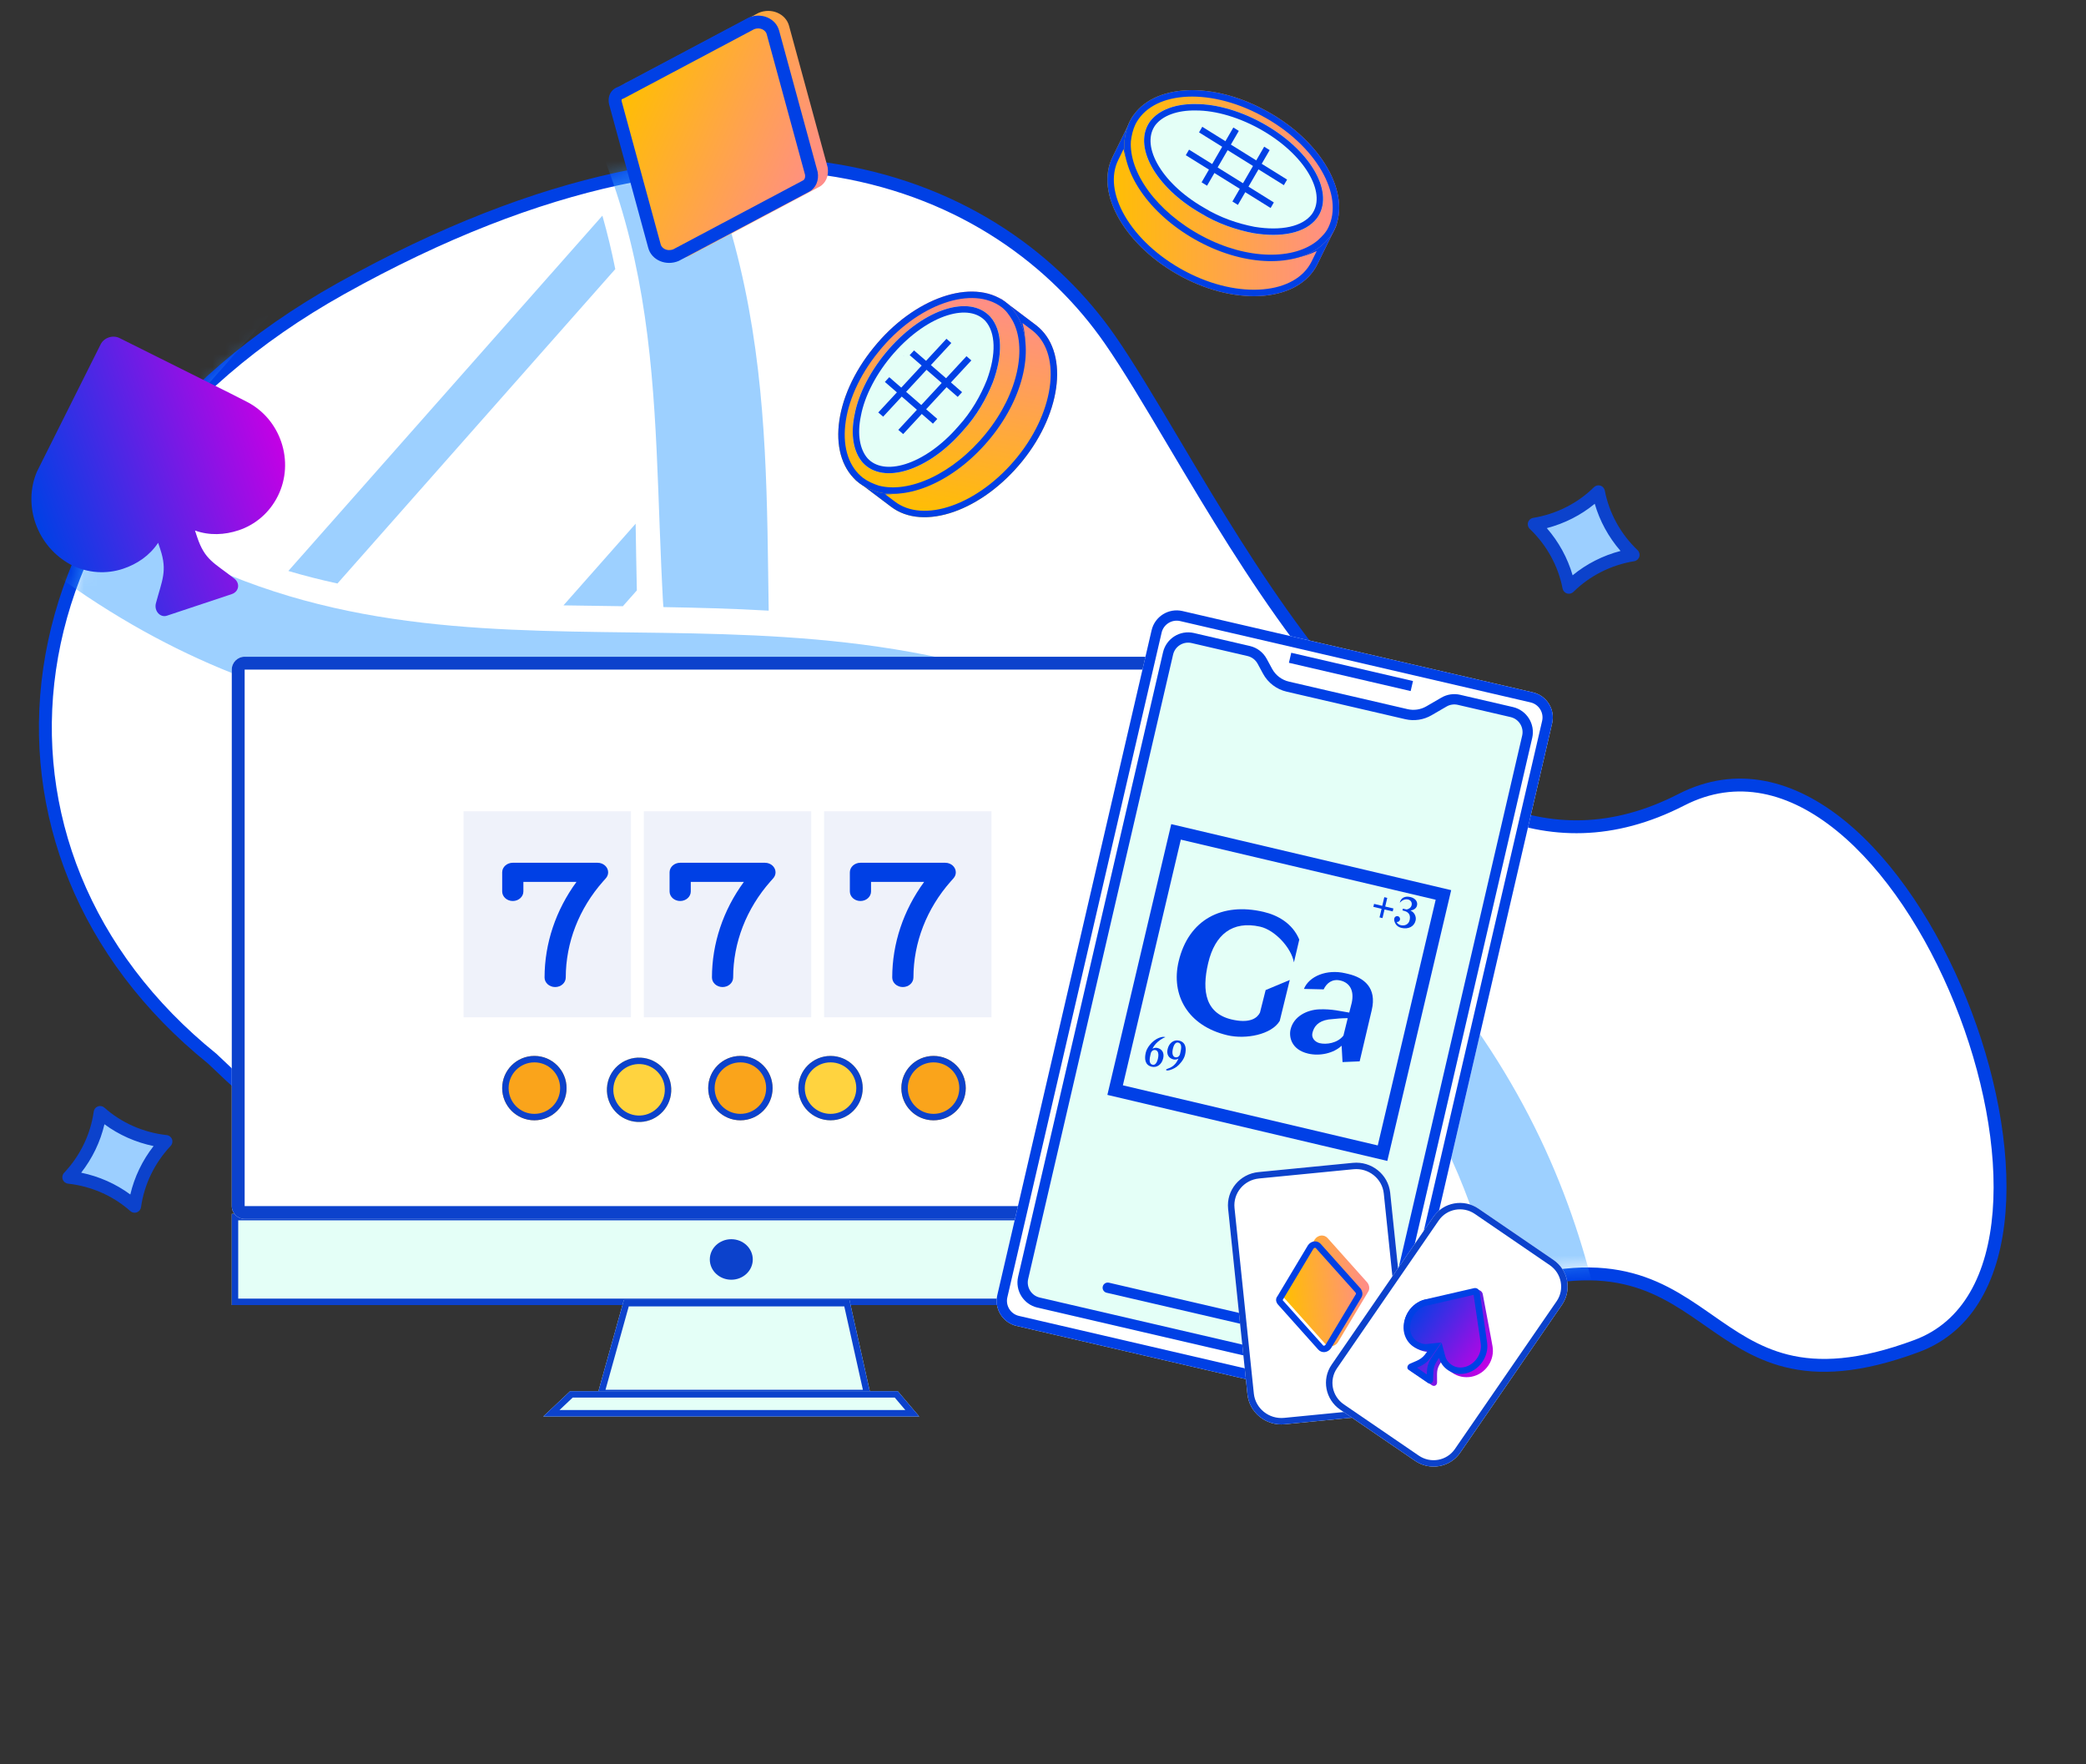 <svg width="162" height="137" viewBox="0 0 162 137" fill="none" xmlns="http://www.w3.org/2000/svg">
<rect x="0" y="0" width="162" height="137" fill="#333333" stroke="none"/>
<g clip-path="url(#clip0_2242_8457)">
<path d="M26.487 22.407C-0.611 37.541 -3.439 66.15 16.482 82.213C46.899 111.445 58.582 93.788 78.742 97.149C98.902 100.509 97.908 107.407 114.462 100.906C134.234 93.142 130.975 111.186 148.86 104.525C165.026 98.504 147.838 53.253 130.573 62.107C109.292 73.02 94.551 38.395 86.189 26.359C77.826 14.323 58.056 4.776 26.487 22.407Z" fill="white"/>
<path fill-rule="evenodd" clip-rule="evenodd" d="M64.956 13.75C55.163 12.087 42.444 14.067 26.731 22.843C13.293 30.348 5.925 41.161 4.347 52.033C2.77 62.9 6.964 73.897 16.795 81.824L16.812 81.838L16.828 81.853C31.967 96.401 42.366 99.217 51.439 98.883C54.92 98.755 58.205 98.165 61.533 97.568C62.583 97.38 63.638 97.19 64.704 97.015C69.129 96.285 73.703 95.802 78.824 96.655C86.222 97.888 90.83 99.609 94.437 100.956C95.764 101.451 96.956 101.896 98.101 102.247C100.227 102.9 102.219 103.244 104.69 103.036C107.172 102.827 110.163 102.057 114.279 100.441C119.278 98.478 122.878 98.123 125.751 98.641C128.621 99.157 130.704 100.535 132.654 101.891C132.765 101.968 132.875 102.046 132.986 102.122C134.825 103.406 136.565 104.62 138.842 105.193C141.237 105.795 144.281 105.696 148.685 104.056C152.464 102.649 154.367 98.933 154.752 94.072C155.136 89.219 153.986 83.354 151.789 77.925C149.592 72.495 146.371 67.561 142.671 64.54C138.983 61.529 134.884 60.458 130.801 62.552C125.344 65.35 120.278 65.233 115.641 63.278C111.03 61.334 106.87 57.585 103.153 53.16C99.432 48.732 96.125 43.589 93.231 38.816C92.335 37.338 91.48 35.898 90.666 34.526C88.84 31.45 87.215 28.713 85.778 26.644C81.667 20.727 74.747 15.414 64.956 13.75ZM65.123 12.764C75.2 14.476 82.347 19.954 86.599 26.073C88.058 28.173 89.712 30.96 91.549 34.055C92.36 35.42 93.206 36.845 94.086 38.298C96.974 43.061 100.249 48.149 103.919 52.517C107.592 56.89 111.63 60.502 116.03 62.357C120.404 64.201 125.16 64.32 130.344 61.662C134.893 59.329 139.418 60.594 143.303 63.765C147.176 66.927 150.479 72.022 152.716 77.55C154.954 83.08 156.149 89.103 155.749 94.151C155.349 99.192 153.338 103.39 149.034 104.993C144.496 106.683 141.24 106.827 138.598 106.162C136.137 105.543 134.257 104.23 132.443 102.963C132.322 102.879 132.202 102.795 132.083 102.712C130.14 101.361 128.212 100.099 125.574 99.625C122.938 99.15 119.532 99.452 114.644 101.372C110.483 103.006 107.391 103.812 104.774 104.032C102.145 104.254 100.022 103.883 97.807 103.203C96.597 102.832 95.367 102.373 94.013 101.867C90.419 100.525 85.953 98.858 78.659 97.642C73.7 96.815 69.253 97.278 64.867 98.001C63.831 98.172 62.796 98.358 61.757 98.544C58.414 99.144 55.034 99.751 51.476 99.882C42.066 100.228 31.42 97.258 16.151 82.589C6.073 74.454 1.727 63.12 3.357 51.889C4.988 40.657 12.583 29.599 26.243 21.97C42.098 13.115 55.049 11.053 65.123 12.764Z" fill="#0040E5"/>
<mask id="mask0_2242_8457" style="mask-type:alpha" maskUnits="userSpaceOnUse" x="3" y="12" width="153" height="94">
<path d="M26.813 21.939C-0.284 37.064 -3.11 65.658 16.811 81.714C47.229 110.933 58.911 93.286 79.072 96.645C99.232 100.005 98.238 106.899 114.792 100.403C134.563 92.644 131.305 110.678 149.19 104.021C165.355 98.005 148.165 52.776 130.9 61.624C109.62 72.531 94.878 37.923 86.514 25.892C78.151 13.862 58.38 4.319 26.813 21.939Z" fill="#98FFF3"/>
</mask>
<g mask="url(#mask0_2242_8457)">
<g opacity="0.5">
<path d="M104.958 68.649C124.127 87.087 125.662 104.84 126.645 123.86C127.497 140.402 128.301 156.026 144.452 171.558C146.391 173.422 146.981 175.96 145.765 177.223C144.552 178.484 141.995 177.995 140.054 176.128C131.106 167.523 125.201 158.174 122.005 147.552C114.081 121.224 125.285 96.997 100.561 73.217C67.136 41.078 34.396 74.501 -3.84 37.734C-5.781 35.867 -6.368 33.333 -5.153 32.07C-3.939 30.808 -1.384 31.293 0.56 33.163C25.296 56.943 49.055 44.815 75.697 51.719C86.428 54.504 96.001 60.036 104.958 68.649Z" fill="#3CA1FF"/>
<path d="M128.333 118.789C144.633 119.637 160.418 120.831 175.781 136.322C176.505 137.051 177.208 137.791 177.875 138.528C179.679 140.514 182.282 141.264 183.692 140.202C185.102 139.141 184.783 136.67 182.98 134.684C163.991 113.763 145.526 111.792 127.625 110.81C127.944 113.491 128.159 116.15 128.333 118.789Z" fill="#3CA1FF"/>
<path d="M115.645 110.095C102.029 108.981 88.759 106.049 75.855 93.04C64.722 81.818 61.348 70.705 60.248 59.428C57.617 59.33 54.962 59.293 52.287 59.254C53.773 71.486 58.07 84.118 71.203 97.36C86.658 112.943 101.63 116.673 116.185 118.014C116.045 115.351 115.888 112.71 115.645 110.095Z" fill="#3CA1FF"/>
<path d="M39.314 -0.882C52.266 14.859 51.136 30.689 51.519 47.145C54.223 47.192 56.948 47.262 59.697 47.422C59.448 31.018 59.915 14.085 44.886 -4.186C43.192 -6.247 40.569 -7.173 39.035 -6.262C37.496 -5.348 37.621 -2.94 39.314 -0.882Z" fill="#3CA1FF"/>
<path d="M128.327 118.788C146.218 119.112 162.851 121.322 177.87 138.526C161.396 121.125 145.647 120.273 128.327 118.788Z" fill="#3CA1FF"/>
<path d="M52.285 59.254C52.5 60.659 52.794 62.615 53.187 64.451C55.92 77.597 62.318 88.895 74.225 99.904C84.255 109.112 94.351 113.918 105.657 116.351C109.634 117.218 112.551 117.572 116.182 118.015C109.271 117.436 102.488 116.526 94.885 113.607C83.304 109.199 72.906 100.769 65.109 90.893C57.075 80.708 53.794 71.098 52.43 60.534L52.285 59.254Z" fill="#3CA1FF"/>
<path d="M39.311 -0.882C52.473 14.383 51.743 31.101 51.516 47.145C50.536 30.68 52.106 15.462 39.311 -0.882Z" fill="#3CA1FF"/>
<path d="M113.649 98.077L105.833 106.923C107.201 107.168 108.573 107.372 109.953 107.546L114.589 102.3C114.328 100.887 114.018 99.48 113.649 98.077Z" fill="#3CA1FF"/>
<path d="M106.839 82.993L90.216 101.801C91.313 102.368 92.413 102.883 93.516 103.351L108.78 86.078C108.185 85.048 107.541 84.019 106.839 82.993Z" fill="#3CA1FF"/>
<path d="M94.508 70.097L76.054 90.981C76.84 91.806 77.67 92.629 78.546 93.452L97.224 72.315C96.319 71.527 95.417 70.79 94.508 70.097Z" fill="#3CA1FF"/>
<path d="M78.078 61.849L65.927 75.6C66.4 76.765 66.926 77.927 67.517 79.089L81.715 63.023C80.503 62.58 79.292 62.191 78.078 61.849Z" fill="#3CA1FF"/>
<path d="M48.096 47.074C48.188 47.075 48.278 47.077 48.371 47.078L49.458 45.849C49.418 44.111 49.393 42.385 49.364 40.669L43.759 47.011C45.196 47.037 46.642 47.054 48.096 47.074Z" fill="#3CA1FF"/>
<path d="M26.207 45.313L47.783 20.898C47.505 19.508 47.173 18.123 46.782 16.748L22.393 44.34C23.662 44.716 24.932 45.036 26.207 45.313Z" fill="#3CA1FF"/>
<path d="M8.963 37.985L40.082 2.773C39.413 1.828 38.692 0.885 37.919 -0.055C37.916 -0.057 37.916 -0.057 37.913 -0.06L6.125 35.909C7.07 36.652 8.016 37.341 8.963 37.985Z" fill="#3CA1FF"/>
</g>
</g>
<path d="M18 94.267H96V101.347H18V94.267Z" fill="#E4FFF7"/>
<path fill-rule="evenodd" clip-rule="evenodd" d="M95.5 94.767H18.5V100.847H95.5V94.767ZM18 94.267V101.347H96V94.267H18Z" fill="#0C42CC"/>
<path d="M18 52C18 51.448 18.448 51 19 51H95C95.552 51 96 51.448 96 52V93.66C96 94.212 95.552 94.66 95 94.66H19C18.448 94.66 18 94.212 18 93.66V52Z" fill="white"/>
<path fill-rule="evenodd" clip-rule="evenodd" d="M95 52L19 52L19 93.66L95 93.66V52ZM19 51C18.448 51 18 51.448 18 52V93.66C18 94.212 18.448 94.66 19 94.66H95C95.552 94.66 96 94.212 96 93.66V52C96 51.448 95.552 51 95 51H19Z" fill="#0C42CC"/>
<path d="M48.45 100.953H65.969L67.637 108.426H46.364L48.45 100.953Z" fill="#E4FFF7"/>
<path fill-rule="evenodd" clip-rule="evenodd" d="M48.829 101.453L47.023 107.926H67.013L65.568 101.453H48.829ZM65.969 100.953H48.45L46.364 108.426H67.637L65.969 100.953Z" fill="#0C42CC"/>
<path d="M44.276 108.033H69.72L71.388 110H42.19L44.276 108.033Z" fill="#E4FFF7"/>
<path fill-rule="evenodd" clip-rule="evenodd" d="M44.475 108.533L43.45 109.5H70.308L69.488 108.533H44.475ZM69.72 108.033H44.276L42.19 110H71.388L69.72 108.033Z" fill="#0C42CC"/>
<path d="M58.461 97.807C58.461 98.676 57.714 99.38 56.792 99.38C55.871 99.38 55.124 98.676 55.124 97.807C55.124 96.938 55.871 96.233 56.792 96.233C57.714 96.233 58.461 96.938 58.461 97.807Z" fill="#0C42CC"/>
<path d="M5.501 43.853C6.821 44.524 8.271 44.597 9.554 44.17C10.639 43.809 11.625 43.147 12.28 42.151L12.447 42.652C13.013 44.352 12.587 45.049 12.1 46.878C11.97 47.477 12.466 47.979 12.96 47.814L17.993 46.139C18.585 45.942 18.681 45.243 18.12 44.874C16.634 43.702 15.908 43.499 15.309 41.699L15.143 41.199C16.264 41.603 17.45 41.542 18.535 41.18C19.818 40.753 20.935 39.826 21.589 38.497C22.897 35.84 21.798 32.539 19.158 31.195L17.838 30.523L9.291 26.257C8.764 25.988 8.073 26.218 7.811 26.75L2.873 36.616C1.762 39.208 2.828 42.409 5.501 43.853Z" fill="url(#paint0_linear_2242_8457)"/>
<path d="M48.121 7.906L51.114 18.879C51.368 19.836 52.498 20.319 53.488 19.893L63.606 14.521C64.124 14.258 64.391 13.645 64.275 12.989L61.281 2.015C61.028 1.059 59.898 0.576 58.908 1.001L48.789 6.373C48.159 6.589 47.892 7.202 48.121 7.906Z" fill="url(#paint1_linear_2242_8457)"/>
<path fill-rule="evenodd" clip-rule="evenodd" d="M48.317 8.008C48.312 7.992 48.308 7.977 48.303 7.961C48.249 7.795 48.278 7.722 48.28 7.717C48.282 7.713 48.282 7.713 48.284 7.711C48.286 7.709 48.3 7.697 48.339 7.684C48.389 7.667 48.438 7.645 48.486 7.62L58.561 2.271C59.06 2.076 59.466 2.365 59.539 2.641L59.541 2.648L59.541 2.648L62.52 13.571C62.559 13.858 62.426 13.979 62.38 14.002L62.365 14.01L52.29 19.359C51.791 19.554 51.385 19.265 51.312 18.988L51.31 18.981L51.31 18.981L48.317 8.008ZM52.716 20.261L62.834 14.889C63.351 14.625 63.618 14.012 63.502 13.357L60.509 2.383C60.255 1.426 59.125 0.943 58.135 1.369L48.017 6.741C47.387 6.956 47.12 7.569 47.349 8.273L50.342 19.247C50.596 20.204 51.726 20.686 52.716 20.261Z" fill="#0040E5"/>
<path d="M36 63H49V79H36V63Z" fill="#EFF2FA"/>
<path d="M50 63H63V79H50V63Z" fill="#EFF2FA"/>
<path d="M64 63H77V79H64V63Z" fill="#EFF2FA"/>
<path d="M43.114 76.651C42.66 76.651 42.291 76.319 42.291 75.909C42.295 73.269 43.157 70.687 44.77 68.485H40.646V69.227C40.646 69.637 40.277 69.969 39.823 69.969C39.368 69.969 39 69.637 39 69.227V67.742C39 67.332 39.368 67 39.823 67H46.405C46.86 67 47.228 67.332 47.229 67.742C47.229 67.911 47.165 68.075 47.048 68.206L46.841 68.439C44.964 70.561 43.941 73.194 43.937 75.909C43.937 76.319 43.569 76.651 43.114 76.651Z" fill="#0040E5"/>
<path d="M56.114 76.651C55.66 76.651 55.291 76.319 55.291 75.909C55.295 73.269 56.157 70.687 57.77 68.485H53.646V69.227C53.646 69.637 53.277 69.969 52.823 69.969C52.368 69.969 52 69.637 52 69.227V67.742C52 67.332 52.368 67 52.823 67H59.405C59.86 67 60.228 67.332 60.229 67.742C60.229 67.911 60.165 68.075 60.048 68.206L59.841 68.439C57.964 70.561 56.941 73.194 56.937 75.909C56.937 76.319 56.569 76.651 56.114 76.651Z" fill="#0040E5"/>
<path d="M70.114 76.651C69.66 76.651 69.291 76.319 69.291 75.909C69.295 73.269 70.157 70.687 71.77 68.485H67.646V69.227C67.646 69.637 67.277 69.969 66.823 69.969C66.368 69.969 66 69.637 66 69.227V67.742C66 67.332 66.368 67 66.823 67H73.405C73.86 67 74.228 67.332 74.229 67.742C74.229 67.911 74.165 68.075 74.048 68.206L73.841 68.439C71.964 70.561 70.941 73.194 70.937 75.909C70.937 76.319 70.569 76.651 70.114 76.651Z" fill="#0040E5"/>
<path d="M57.5 87C58.881 87 60 85.881 60 84.5C60 83.119 58.881 82 57.5 82C56.119 82 55 83.119 55 84.5C55 85.881 56.119 87 57.5 87Z" fill="#FAA41B"/>
<path fill-rule="evenodd" clip-rule="evenodd" d="M57.5 86.5C58.605 86.5 59.5 85.605 59.5 84.5C59.5 83.395 58.605 82.5 57.5 82.5C56.395 82.5 55.5 83.395 55.5 84.5C55.5 85.605 56.395 86.5 57.5 86.5ZM60 84.5C60 85.881 58.881 87 57.5 87C56.119 87 55 85.881 55 84.5C55 83.119 56.119 82 57.5 82C58.881 82 60 83.119 60 84.5Z" fill="#0C42CC"/>
<path d="M89.433 48.948C89.682 47.872 90.757 47.202 91.833 47.452L119.045 53.768C120.121 54.018 120.791 55.092 120.541 56.168L108.561 107.788C108.311 108.864 107.237 109.534 106.161 109.284L78.948 102.968C77.872 102.719 77.202 101.644 77.452 100.568L89.433 48.948Z" fill="white"/>
<path fill-rule="evenodd" clip-rule="evenodd" d="M118.864 54.547L91.652 48.231C91.007 48.082 90.362 48.483 90.212 49.129L78.231 100.749C78.082 101.394 78.484 102.039 79.129 102.189L106.341 108.505C106.987 108.655 107.632 108.253 107.782 107.607L119.762 55.987C119.912 55.342 119.51 54.697 118.864 54.547ZM91.833 47.452C90.757 47.202 89.682 47.872 89.433 48.948L77.452 100.568C77.202 101.644 77.872 102.719 78.948 102.968L106.161 109.284C107.237 109.534 108.311 108.864 108.561 107.788L120.541 56.168C120.791 55.092 120.121 54.018 119.045 53.768L91.833 47.452Z" fill="#0040E5"/>
<path d="M90.322 50.655C90.572 49.579 91.647 48.909 92.723 49.159L97.065 50.167C97.623 50.296 98.098 50.658 98.371 51.161L98.792 51.938C99.065 52.441 99.541 52.803 100.098 52.932L109.316 55.072C109.812 55.187 110.333 55.108 110.773 54.852L111.938 54.176C112.378 53.92 112.899 53.841 113.395 53.956L117.495 54.908C118.571 55.158 119.241 56.233 118.991 57.309L107.738 105.797C107.488 106.873 106.413 107.542 105.337 107.293L80.565 101.543C79.489 101.293 78.819 100.219 79.069 99.143L90.322 50.655Z" fill="#E4FFF7"/>
<path fill-rule="evenodd" clip-rule="evenodd" d="M106.958 105.616L118.212 57.128C118.362 56.482 117.96 55.837 117.314 55.687L113.214 54.736C112.916 54.667 112.604 54.714 112.34 54.867L111.175 55.544C110.559 55.902 109.829 56.012 109.135 55.851L99.917 53.711C99.137 53.53 98.471 53.023 98.089 52.319L97.668 51.542C97.504 51.241 97.219 51.023 96.884 50.946L92.542 49.938C91.896 49.788 91.251 50.19 91.102 50.836L79.848 99.324C79.698 99.969 80.1 100.614 80.746 100.764L105.518 106.513C106.164 106.663 106.808 106.261 106.958 105.616ZM92.723 49.159C91.647 48.909 90.572 49.579 90.322 50.655L79.069 99.143C78.819 100.219 79.489 101.293 80.565 101.543L105.337 107.293C106.413 107.542 107.488 106.873 107.738 105.797L118.991 57.309C119.241 56.233 118.571 55.158 117.495 54.908L113.395 53.956C112.899 53.841 112.378 53.92 111.938 54.176L110.773 54.852C110.333 55.108 109.812 55.187 109.316 55.072L100.098 52.932C99.541 52.803 99.065 52.441 98.792 51.938L98.371 51.161C98.098 50.658 97.623 50.296 97.065 50.167L92.723 49.159Z" fill="#0040E5"/>
<path fill-rule="evenodd" clip-rule="evenodd" d="M85.64 99.91C85.69 99.695 85.905 99.561 86.12 99.611L100.895 103.04C101.11 103.09 101.244 103.305 101.194 103.52C101.144 103.735 100.93 103.869 100.714 103.819L85.939 100.39C85.724 100.34 85.59 100.125 85.64 99.91Z" fill="#0040E5"/>
<path fill-rule="evenodd" clip-rule="evenodd" d="M109.553 53.666L100.098 51.471L100.279 50.692L109.734 52.886L109.553 53.666Z" fill="#0040E5"/>
<path d="M49.496 87.127C50.875 87.202 52.053 86.145 52.127 84.766C52.202 83.387 51.145 82.209 49.766 82.135C48.387 82.06 47.209 83.118 47.135 84.496C47.06 85.875 48.118 87.053 49.496 87.127Z" fill="#FFD33F"/>
<path fill-rule="evenodd" clip-rule="evenodd" d="M49.523 86.628C50.626 86.688 51.569 85.842 51.628 84.739C51.688 83.636 50.842 82.694 49.739 82.634C48.636 82.575 47.694 83.42 47.634 84.523C47.575 85.626 48.42 86.569 49.523 86.628ZM52.127 84.766C52.053 86.145 50.875 87.202 49.496 87.127C48.118 87.053 47.06 85.875 47.135 84.496C47.209 83.118 48.387 82.06 49.766 82.135C51.145 82.209 52.202 83.387 52.127 84.766Z" fill="#0C42CC"/>
<path d="M41.5 87C42.881 87 44 85.881 44 84.5C44 83.119 42.881 82 41.5 82C40.119 82 39 83.119 39 84.5C39 85.881 40.119 87 41.5 87Z" fill="#FAA41B"/>
<path fill-rule="evenodd" clip-rule="evenodd" d="M41.5 86.5C42.605 86.5 43.5 85.605 43.5 84.5C43.5 83.395 42.605 82.5 41.5 82.5C40.395 82.5 39.5 83.395 39.5 84.5C39.5 85.605 40.395 86.5 41.5 86.5ZM44 84.5C44 85.881 42.881 87 41.5 87C40.119 87 39 85.881 39 84.5C39 83.119 40.119 82 41.5 82C42.881 82 44 83.119 44 84.5Z" fill="#0C42CC"/>
<path d="M72.5 87C73.881 87 75 85.881 75 84.5C75 83.119 73.881 82 72.5 82C71.119 82 70 83.119 70 84.5C70 85.881 71.119 87 72.5 87Z" fill="#FAA41B"/>
<path fill-rule="evenodd" clip-rule="evenodd" d="M72.5 86.5C73.605 86.5 74.5 85.605 74.5 84.5C74.5 83.395 73.605 82.5 72.5 82.5C71.395 82.5 70.5 83.395 70.5 84.5C70.5 85.605 71.395 86.5 72.5 86.5ZM75 84.5C75 85.881 73.881 87 72.5 87C71.119 87 70 85.881 70 84.5C70 83.119 71.119 82 72.5 82C73.881 82 75 83.119 75 84.5Z" fill="#0C42CC"/>
<path d="M64.5 87C65.881 87 67 85.881 67 84.5C67 83.119 65.881 82 64.5 82C63.119 82 62 83.119 62 84.5C62 85.881 63.119 87 64.5 87Z" fill="#FFD33F"/>
<path fill-rule="evenodd" clip-rule="evenodd" d="M64.5 86.5C65.605 86.5 66.5 85.605 66.5 84.5C66.5 83.395 65.605 82.5 64.5 82.5C63.395 82.5 62.5 83.395 62.5 84.5C62.5 85.605 63.395 86.5 64.5 86.5ZM67 84.5C67 85.881 65.881 87 64.5 87C63.119 87 62 85.881 62 84.5C62 83.119 63.119 82 64.5 82C65.881 82 67 83.119 67 84.5Z" fill="#0C42CC"/>
<path d="M90.959 64L112.699 69.127L107.74 90.154L86 85.026L90.959 64Z" fill="#E4FFF7"/>
<path fill-rule="evenodd" clip-rule="evenodd" d="M111.496 69.871L91.703 65.203L87.203 84.283L106.997 88.951L111.496 69.871ZM90.959 64L86 85.026L107.74 90.154L112.699 69.127L90.959 64Z" fill="#0040E6"/>
<path d="M99.384 79.283L100.164 76.102L98.291 76.886L97.85 78.635C97.651 79.037 97.123 79.458 95.849 79.212C93.623 78.796 93.305 77.004 93.829 74.785C94.352 72.565 95.717 71.484 97.855 71.961C99.007 72.219 100.281 73.596 100.487 74.734L100.903 72.966C100.374 71.697 99.219 71.07 98.139 70.816C94.9 70.052 92.3 71.414 91.533 74.666C90.918 77.273 92.247 79.67 95.318 80.394C96.748 80.732 98.749 80.345 99.384 79.283Z" fill="#0040E6"/>
<path d="M104.262 82.477L105.592 82.422L106.532 78.435C106.94 76.706 105.926 75.921 104.706 75.634L104.482 75.581C103.038 75.24 101.659 75.814 101.264 76.797L102.796 76.832C103.032 76.329 103.48 75.999 104.097 76.144C104.826 76.316 105.184 76.932 104.976 77.877L104.783 78.635C104.098 78.528 103.431 78.344 102.444 78.383C101.517 78.424 100.469 78.912 100.226 79.945C100.089 80.525 100.286 81.512 101.59 81.819C102.515 82.037 103.581 81.785 104.191 81.207L104.262 82.477ZM102.491 81.01C102.126 80.924 101.831 80.609 101.922 80.222C102.038 79.731 102.346 79.3 103.177 79.169C103.859 79.099 104.268 79.059 104.665 79.071L104.332 80.422C103.865 81.021 102.996 81.129 102.491 81.01Z" fill="#0040E6"/>
<path d="M107.577 70.398L108.213 70.548L108.159 70.778L107.523 70.628L107.365 71.297L107.135 71.242L107.293 70.574L106.656 70.424L106.711 70.194L107.347 70.344L107.505 69.672L107.735 69.727L107.577 70.398Z" fill="#0040E6"/>
<path d="M108.282 71.318C108.278 71.337 108.274 71.353 108.276 71.374C108.264 71.454 108.287 71.541 108.323 71.632C108.395 71.813 108.552 71.991 108.846 72.06C109.361 72.182 109.825 71.959 109.936 71.489C110.005 71.197 109.86 70.851 109.539 70.71C109.756 70.679 109.989 70.563 110.046 70.32C110.122 69.999 109.885 69.744 109.527 69.66C109.102 69.559 108.773 69.739 108.709 70.11C108.877 69.914 109.104 69.793 109.354 69.852C109.536 69.895 109.683 70.059 109.626 70.299C109.581 70.491 109.404 70.596 109.241 70.63L109.12 70.601L108.95 70.561L108.916 70.704L109.016 70.727C109.505 70.843 109.541 71.162 109.469 71.467C109.39 71.802 109.073 71.915 108.792 71.849C108.622 71.809 108.507 71.71 108.469 71.598C108.584 71.615 108.696 71.538 108.724 71.422C108.753 71.299 108.674 71.174 108.556 71.146C108.437 71.118 108.311 71.195 108.282 71.318Z" fill="#0040E6"/>
<path d="M89.878 81.379C89.764 81.352 89.621 81.373 89.502 81.441C89.583 81.272 89.673 81.153 89.756 81.059C89.929 80.864 90.277 80.61 90.509 80.545C90.264 80.449 89.85 80.639 89.615 80.824C89.427 80.971 89.078 81.334 88.982 81.74C88.869 82.217 88.905 82.712 89.448 82.84C89.824 82.929 90.215 82.689 90.334 82.186C90.431 81.773 90.262 81.47 89.878 81.379ZM89.351 81.882C89.362 81.833 89.374 81.784 89.387 81.74C89.48 81.559 89.614 81.516 89.739 81.545C89.953 81.596 90.006 81.868 89.925 82.213C89.843 82.56 89.698 82.728 89.514 82.684C89.194 82.609 89.274 82.206 89.351 81.882Z" fill="#0040E6"/>
<path d="M91.135 82.272C91.252 82.299 91.4 82.28 91.521 82.205C91.285 82.756 90.932 82.909 90.651 83.004C90.507 83.052 90.546 83.137 90.665 83.131C90.894 83.12 91.217 82.97 91.398 82.827C91.585 82.68 91.935 82.317 92.031 81.911C92.143 81.434 92.107 80.939 91.565 80.811C91.189 80.722 90.797 80.962 90.679 81.465C90.582 81.877 90.751 82.181 91.135 82.272ZM91.662 81.769C91.65 81.818 91.637 81.862 91.626 81.908C91.533 82.091 91.399 82.135 91.274 82.106C91.06 82.055 91.006 81.782 91.088 81.438C91.169 81.091 91.315 80.923 91.499 80.966C91.819 81.042 91.738 81.444 91.662 81.769Z" fill="#0040E6"/>
<path d="M105.129 109.671L104.798 107.22L107.287 106.901L107.618 109.352L105.129 109.671Z" fill="#6DC0CF"/>
<path d="M109.465 107.042C109.614 108.471 108.558 109.745 107.106 109.887L99.774 110.605C98.322 110.747 97.025 109.704 96.876 108.275L95.375 93.865C95.227 92.436 96.283 91.162 97.734 91.02L105.066 90.302C106.518 90.161 107.815 91.204 107.964 92.632L109.465 107.042Z" fill="white"/>
<path fill-rule="evenodd" clip-rule="evenodd" d="M97.734 91.02C96.283 91.162 95.227 92.436 95.375 93.865L96.876 108.275C97.025 109.704 98.322 110.747 99.774 110.605L107.106 109.887C108.558 109.745 109.614 108.471 109.465 107.042L107.964 92.632C107.815 91.204 106.518 90.161 105.066 90.302L97.734 91.02ZM105.112 90.799L97.78 91.517L97.78 91.517C96.602 91.632 95.754 92.662 95.874 93.811C95.874 93.811 95.874 93.811 95.874 93.811L97.374 108.22C97.495 109.373 98.545 110.224 99.728 110.108C99.728 110.108 99.728 110.108 99.728 110.108L107.06 109.39L107.06 109.39C108.238 109.275 109.086 108.245 108.967 107.097C108.967 107.097 108.967 107.097 108.967 107.097L107.466 92.686L107.466 92.686C107.346 91.534 106.295 90.683 105.112 90.799C105.112 90.799 105.112 90.799 105.112 90.799Z" fill="#0C42CC"/>
<path d="M99.812 100.887L102.902 104.345C103.169 104.647 103.639 104.605 103.89 104.255L106.26 100.3C106.383 100.102 106.356 99.824 106.193 99.605L103.103 96.147C102.836 95.845 102.365 95.888 102.114 96.237L99.745 100.192C99.574 100.395 99.601 100.673 99.812 100.887Z" fill="url(#paint2_linear_2242_8457)"/>
<path fill-rule="evenodd" clip-rule="evenodd" d="M99.655 101.014C99.65 101.008 99.644 101.002 99.639 100.996C99.622 100.98 99.613 100.966 99.609 100.958C99.622 100.941 99.634 100.924 99.644 100.905L102.001 96.972C102.043 96.92 102.09 96.903 102.12 96.901C102.149 96.898 102.173 96.906 102.195 96.931L102.197 96.934L102.197 96.934L105.269 100.371C105.291 100.405 105.301 100.438 105.304 100.462C105.306 100.482 105.302 100.492 105.301 100.494L105.298 100.5L105.298 100.5L102.941 104.433C102.899 104.485 102.852 104.502 102.822 104.505C102.793 104.507 102.769 104.499 102.747 104.474L102.745 104.471L102.745 104.471L99.655 101.014ZM103.359 104.711L105.729 100.756C105.852 100.558 105.825 100.28 105.661 100.062L102.572 96.604C102.305 96.301 101.834 96.344 101.583 96.694L99.213 100.649C99.043 100.851 99.07 101.129 99.281 101.344L102.371 104.801C102.637 105.104 103.108 105.061 103.359 104.711Z" fill="#0040E5"/>
<path d="M108.584 112.074L109.873 110.074L111.895 111.369L110.607 113.37L108.584 112.074Z" fill="#6DC0CF"/>
<path d="M113.402 112.811C112.618 113.95 111.049 114.235 109.897 113.447L104.079 109.469C102.927 108.681 102.629 107.12 103.412 105.981L111.317 94.497C112.101 93.358 113.67 93.073 114.822 93.861L120.64 97.839C121.791 98.626 122.09 100.188 121.306 101.327L113.402 112.811Z" fill="white"/>
<path fill-rule="evenodd" clip-rule="evenodd" d="M114.822 93.861C113.67 93.073 112.101 93.358 111.317 94.497L103.412 105.981C102.629 107.12 102.927 108.681 104.079 109.469L109.897 113.447C111.049 114.235 112.618 113.95 113.402 112.811L121.306 101.327C122.09 100.188 121.791 98.626 120.64 97.839L114.822 93.861ZM120.355 98.248L114.537 94.27L114.537 94.27C113.613 93.638 112.358 93.868 111.732 94.778M111.732 94.778L103.828 106.262C103.828 106.262 103.828 106.262 103.828 106.262C103.201 107.173 103.438 108.427 104.364 109.06L110.182 113.038L110.182 113.038C111.106 113.67 112.36 113.44 112.986 112.53C112.986 112.53 112.986 112.53 112.986 112.53L120.891 101.046L120.891 101.046C121.518 100.135 121.28 98.882 120.355 98.248C120.355 98.248 120.355 98.248 120.355 98.248" fill="#0C42CC"/>
<path d="M109.062 103.356C109.16 103.898 109.465 104.344 109.881 104.628C110.234 104.868 110.653 105.011 111.097 104.98L110.986 105.142C110.608 105.694 110.304 105.726 109.65 105.994C109.442 106.091 109.405 106.352 109.565 106.461L111.199 107.573C111.391 107.704 111.621 107.575 111.604 107.325C111.617 106.62 111.514 106.359 111.915 105.775L112.026 105.612C112.159 106.036 112.444 106.374 112.797 106.614C113.213 106.897 113.741 107.018 114.284 106.912C115.37 106.699 116.105 105.627 115.909 104.541L115.811 103.998L115.153 100.502C115.114 100.285 114.89 100.132 114.673 100.175L110.623 100.941C109.601 101.198 108.889 102.237 109.062 103.356Z" fill="url(#paint3_linear_2242_8457)"/>
<path fill-rule="evenodd" clip-rule="evenodd" d="M110.316 104.824C110.113 104.771 109.923 104.682 109.751 104.565C109.365 104.302 109.091 103.876 109.017 103.348C108.891 102.259 109.606 101.216 110.588 100.929L114.469 100.036C114.677 99.986 114.885 100.128 114.914 100.339L115.416 103.739L115.49 104.268C115.638 105.324 114.901 106.399 113.86 106.646C113.339 106.769 112.841 106.669 112.455 106.406C112.283 106.289 112.13 106.145 112.007 105.975C111.963 105.913 111.922 105.848 111.885 105.779C111.832 105.678 111.789 105.569 111.757 105.453L111.646 105.616C111.549 105.757 111.481 105.879 111.432 105.992C111.319 106.257 111.314 106.475 111.307 106.785C111.305 106.892 111.302 107.01 111.295 107.145C111.302 107.389 111.079 107.524 110.901 107.402L109.385 106.37C109.237 106.269 109.282 106.013 109.482 105.911C109.592 105.861 109.691 105.819 109.782 105.78C110.084 105.652 110.298 105.56 110.506 105.364C110.597 105.277 110.688 105.17 110.784 105.029L110.896 104.866C110.776 104.879 110.659 104.878 110.544 104.866C110.467 104.857 110.391 104.843 110.316 104.824ZM110.042 106.212C110.198 106.145 110.351 106.076 110.479 106.002C110.751 105.844 110.971 105.641 111.197 105.31L111.923 104.253L110.842 104.37C110.555 104.401 110.278 104.318 110.034 104.152C109.769 103.972 109.57 103.674 109.513 103.284C109.42 102.441 109.979 101.635 110.715 101.412L114.44 100.554L114.921 103.811L114.994 104.337C115.106 105.138 114.534 105.973 113.744 106.16C113.357 106.252 113.005 106.175 112.738 105.994C112.494 105.827 112.316 105.601 112.241 105.322L111.958 104.277L111.232 105.334C110.997 105.677 110.884 105.957 110.838 106.269C110.817 106.413 110.812 106.553 110.809 106.685C110.808 106.701 110.808 106.718 110.807 106.734L110.042 106.212Z" fill="#0040E5"/>
<path d="M10.457 93.678C9.048 92.423 7.255 91.633 5.341 91.422C6.661 90.021 7.514 88.257 7.775 86.389C9.184 87.643 10.977 88.434 12.89 88.644C11.569 90.045 10.717 91.809 10.457 93.678Z" fill="#9CCFFF"/>
<path fill-rule="evenodd" clip-rule="evenodd" d="M7.602 85.92C7.775 85.856 7.97 85.893 8.107 86.016C9.437 87.2 11.132 87.948 12.945 88.148C13.134 88.168 13.294 88.294 13.36 88.472C13.425 88.65 13.384 88.85 13.254 88.988C12.003 90.314 11.198 91.983 10.952 93.747C10.927 93.93 10.803 94.084 10.63 94.147C10.456 94.211 10.262 94.174 10.124 94.052C8.795 92.868 7.099 92.119 5.286 91.919C5.098 91.899 4.937 91.773 4.872 91.595C4.806 91.417 4.847 91.217 4.977 91.079C6.228 89.752 7.034 88.084 7.28 86.32C7.305 86.137 7.429 85.983 7.602 85.92ZM6.304 91.068C7.69 91.353 8.995 91.931 10.12 92.761C10.438 91.4 11.056 90.114 11.928 88.999C10.541 88.714 9.237 88.136 8.112 87.306C7.794 88.667 7.175 89.953 6.304 91.068Z" fill="#0C42CC"/>
<path d="M121.842 45.609C121.484 43.757 120.54 42.04 119.148 40.71C121.048 40.399 122.797 39.516 124.138 38.189C124.496 40.041 125.44 41.758 126.832 43.088C124.932 43.399 123.183 44.282 121.842 45.609Z" fill="#9CCFFF"/>
<path fill-rule="evenodd" clip-rule="evenodd" d="M124.286 37.711C124.462 37.766 124.594 37.913 124.629 38.094C124.966 39.843 125.858 41.467 127.177 42.726C127.315 42.857 127.366 43.055 127.31 43.236C127.254 43.417 127.1 43.551 126.913 43.581C125.113 43.876 123.459 44.712 122.193 45.964C122.062 46.094 121.87 46.141 121.694 46.087C121.518 46.032 121.386 45.885 121.351 45.704C121.013 43.955 120.121 42.331 118.802 41.072C118.665 40.941 118.614 40.743 118.67 40.562C118.726 40.381 118.88 40.247 119.067 40.217C120.866 39.922 122.52 39.086 123.786 37.834C123.917 37.704 124.109 37.657 124.286 37.711ZM120.127 41.013C121.056 42.081 121.741 43.333 122.131 44.676C123.21 43.787 124.483 43.142 125.852 42.785C124.924 41.717 124.238 40.465 123.849 39.122C122.769 40.011 121.497 40.656 120.127 41.013Z" fill="#0C42CC"/>
<path d="M88.015 8.903L86.409 12.171C84.975 15.024 87.442 19.185 91.8 21.503C96.159 23.821 100.862 23.405 102.296 20.552L103.901 17.283C103.672 17.759 103.328 18.175 102.926 18.472C100.919 20.136 97.076 20.136 93.406 18.175C89.735 16.213 87.499 12.944 87.671 10.27C87.728 9.794 87.785 9.378 88.015 8.903Z" fill="url(#paint4_linear_2242_8457)"/>
<path fill-rule="evenodd" clip-rule="evenodd" d="M102.296 20.552C100.862 23.405 96.159 23.821 91.8 21.503C87.442 19.185 84.975 15.024 86.409 12.171L88.015 8.903C87.785 9.378 87.728 9.794 87.671 10.27C87.661 10.427 87.659 10.587 87.665 10.748C87.767 13.325 89.952 16.329 93.406 18.175C96.92 20.053 100.593 20.133 102.661 18.675C102.752 18.61 102.841 18.543 102.926 18.472C103.316 18.183 103.652 17.783 103.881 17.324L103.901 17.283C103.895 17.297 103.888 17.311 103.881 17.324L102.296 20.552ZM102.259 19.493L101.848 20.329C101.234 21.549 99.892 22.307 98.1 22.468C96.312 22.629 94.143 22.182 92.035 21.061C89.926 19.939 88.294 18.381 87.365 16.786C86.432 15.184 86.242 13.617 86.856 12.396L86.858 12.392L87.257 11.579C87.456 12.656 87.957 13.752 88.69 14.78C89.735 16.244 91.272 17.602 93.17 18.616C95.067 19.629 97.022 20.144 98.779 20.183C100.065 20.211 101.267 19.985 102.259 19.493Z" fill="#0040E5"/>
<path d="M87.727 9.438C87.498 9.913 87.383 10.448 87.326 10.924C87.154 13.598 89.448 16.808 93.118 18.769C96.789 20.73 100.631 20.73 102.639 19.066C103.04 18.71 103.384 18.353 103.614 17.878C104.99 15.025 102.581 10.864 98.223 8.546C93.806 6.169 89.161 6.585 87.727 9.438Z" fill="url(#paint5_linear_2242_8457)"/>
<path fill-rule="evenodd" clip-rule="evenodd" d="M97.988 8.988L97.988 8.988C100.096 10.109 101.714 11.667 102.636 13.261C103.562 14.863 103.755 16.435 103.163 17.66C102.979 18.043 102.697 18.345 102.313 18.687C101.429 19.416 100.099 19.813 98.513 19.777C96.929 19.742 95.127 19.276 93.354 18.328C91.578 17.379 90.147 16.134 89.184 14.819C88.222 13.503 87.752 12.151 87.824 10.969C87.878 10.528 87.983 10.06 88.176 9.659C88.791 8.438 90.119 7.682 91.9 7.529C93.679 7.375 95.848 7.835 97.986 8.986L97.988 8.988ZM87.727 9.438C87.498 9.913 87.383 10.448 87.326 10.924C87.154 13.598 89.448 16.808 93.118 18.769C96.789 20.73 100.631 20.73 102.639 19.066C103.04 18.71 103.384 18.353 103.614 17.878C104.99 15.025 102.581 10.864 98.223 8.546C93.806 6.169 89.161 6.585 87.727 9.438Z" fill="#0040E5"/>
<path d="M89.331 9.404C87.94 11.285 89.665 14.501 93.238 16.554C94.572 17.374 96.004 17.849 97.34 18.107C99.496 18.462 101.372 18.119 102.271 16.948C103.663 15.067 101.937 11.851 98.37 9.747C96.53 8.663 94.519 8.07 92.857 8.08C91.317 8.053 90.021 8.514 89.331 9.404Z" fill="#E4FFF7"/>
<path fill-rule="evenodd" clip-rule="evenodd" d="M93.238 16.554C89.665 14.501 87.94 11.285 89.331 9.404C90.021 8.514 91.317 8.053 92.857 8.08C94.519 8.07 96.53 8.663 98.37 9.747C101.937 11.851 103.663 15.067 102.271 16.948C101.372 18.119 99.496 18.462 97.34 18.107C96.004 17.849 94.572 17.374 93.238 16.554ZM97.424 17.614C96.135 17.364 94.766 16.909 93.497 16.128L93.491 16.124L93.484 16.12C91.76 15.129 90.511 13.874 89.861 12.678C89.209 11.478 89.198 10.433 89.73 9.709C90.288 8.993 91.398 8.555 92.852 8.58L92.864 8.581L92.864 8.58C94.417 8.571 96.34 9.13 98.119 10.178M97.424 17.614C99.529 17.959 101.147 17.584 101.872 16.644C102.405 15.92 102.394 14.875 101.741 13.666C101.091 12.463 99.843 11.194 98.119 10.178" fill="#0040E5"/>
<path fill-rule="evenodd" clip-rule="evenodd" d="M99.956 13.947L93.369 9.847L93.118 10.28L99.705 14.38L99.956 13.947Z" fill="#0040E5"/>
<path fill-rule="evenodd" clip-rule="evenodd" d="M95.782 9.902L93.316 14.158L93.74 14.422L96.207 10.166L95.782 9.902Z" fill="#0040E5"/>
<path fill-rule="evenodd" clip-rule="evenodd" d="M98.927 15.721L92.341 11.621L92.09 12.053L98.677 16.153L98.927 15.721Z" fill="#0040E5"/>
<path fill-rule="evenodd" clip-rule="evenodd" d="M98.177 11.392L95.71 15.648L96.135 15.913L98.602 11.657L98.177 11.392Z" fill="#0040E5"/>
<path d="M66.26 37.135L69.18 39.339C71.723 41.295 76.296 39.651 79.41 35.79C82.525 31.929 83.006 27.21 80.464 25.254L77.543 23.05C77.969 23.366 78.314 23.785 78.531 24.237C79.792 26.534 79.063 30.325 76.431 33.575C73.8 36.824 70.15 38.411 67.543 37.733C67.085 37.587 66.686 37.451 66.26 37.135Z" fill="url(#paint6_linear_2242_8457)"/>
<path fill-rule="evenodd" clip-rule="evenodd" d="M69.18 39.339L66.26 37.135C66.686 37.451 67.085 37.587 67.543 37.733C67.695 37.773 67.851 37.805 68.01 37.829C70.572 38.22 73.953 36.635 76.431 33.575C78.953 30.461 79.728 26.85 78.679 24.534C78.633 24.432 78.584 24.333 78.531 24.237C78.32 23.798 77.989 23.39 77.58 23.077L77.543 23.05C77.556 23.059 77.568 23.068 77.58 23.077L80.464 25.254C83.006 27.21 82.525 31.929 79.41 35.79C76.296 39.651 71.723 41.295 69.18 39.339ZM80.16 25.652C81.249 26.49 81.742 27.958 81.561 29.758C81.38 31.553 80.527 33.609 79.021 35.476C77.514 37.345 75.666 38.66 73.915 39.274C72.158 39.891 70.575 39.781 69.485 38.943L69.481 38.94L68.749 38.387C69.852 38.397 71.031 38.111 72.186 37.581C73.829 36.828 75.46 35.569 76.82 33.889C78.18 32.21 79.058 30.38 79.43 28.654C79.703 27.387 79.706 26.157 79.408 25.084L80.16 25.652Z" fill="#0040E5"/>
<path d="M66.733 37.52C67.159 37.836 67.665 38.051 68.123 38.198C70.73 38.875 74.332 37.221 76.963 33.971C79.595 30.722 80.324 26.93 79.063 24.634C78.787 24.17 78.501 23.763 78.075 23.446C75.522 21.547 70.959 23.134 67.845 26.995C64.661 30.901 64.19 35.564 66.733 37.52Z" fill="url(#paint7_linear_2242_8457)"/>
<path fill-rule="evenodd" clip-rule="evenodd" d="M67.845 26.995C70.959 23.134 75.522 21.547 78.075 23.446C78.501 23.763 78.787 24.17 79.063 24.634C80.324 26.93 79.595 30.722 76.963 33.971C74.332 37.221 70.73 38.875 68.123 38.198C67.665 38.051 67.159 37.836 66.733 37.52C64.19 35.564 64.661 30.901 67.845 26.995ZM67.035 37.121C65.947 36.282 65.453 34.827 65.639 33.04C65.825 31.255 66.691 29.202 68.233 27.311L68.234 27.309L68.234 27.309C69.741 25.441 71.585 24.14 73.334 23.533C75.091 22.923 76.679 23.031 77.777 23.847C78.12 24.102 78.365 24.438 78.629 24.882C79.182 25.894 79.32 27.281 78.984 28.84C78.649 30.396 77.847 32.086 76.575 33.656C75.301 35.229 73.801 36.405 72.32 37.105C70.839 37.805 69.416 38.013 68.262 37.717C67.837 37.58 67.395 37.388 67.035 37.121Z" fill="#0040E5"/>
<path d="M67.004 35.931C68.596 37.66 72.097 36.568 74.8 33.432C75.863 32.272 76.603 30.949 77.111 29.68C77.87 27.62 77.888 25.703 76.903 24.594C75.311 22.864 71.81 23.957 69.058 27.077C67.639 28.687 66.672 30.559 66.367 32.201C66.048 33.714 66.257 35.081 67.004 35.931Z" fill="#E4FFF7"/>
<path fill-rule="evenodd" clip-rule="evenodd" d="M74.8 33.432C72.097 36.568 68.596 37.66 67.004 35.931C66.257 35.081 66.048 33.714 66.367 32.201C66.672 30.559 67.639 28.687 69.058 27.077C71.81 23.957 75.311 22.864 76.903 24.594C77.888 25.703 77.87 27.62 77.111 29.68C76.603 30.949 75.863 32.272 74.8 33.432ZM76.643 29.504C76.152 30.729 75.442 31.993 74.431 33.098L74.426 33.103L74.421 33.109C73.116 34.623 71.64 35.616 70.336 36.031C69.027 36.447 67.993 36.26 67.379 35.596C66.778 34.909 66.556 33.73 66.857 32.3L66.86 32.288L66.859 32.288C67.145 30.754 68.062 28.962 69.433 27.405M76.643 29.504C77.383 27.492 77.32 25.823 76.529 24.929C75.915 24.265 74.88 24.078 73.564 24.492C72.253 24.906 70.764 25.897 69.434 27.405" fill="#0040E5"/>
<path fill-rule="evenodd" clip-rule="evenodd" d="M73.503 26.309L68.207 32.031L68.585 32.358L73.88 26.637L73.503 26.309Z" fill="#0040E5"/>
<path fill-rule="evenodd" clip-rule="evenodd" d="M68.72 29.659L72.451 32.901L72.791 32.534L69.06 29.292L68.72 29.659Z" fill="#0040E5"/>
<path fill-rule="evenodd" clip-rule="evenodd" d="M75.058 27.661L69.762 33.382L70.14 33.71L75.435 27.989L75.058 27.661Z" fill="#0040E5"/>
<path fill-rule="evenodd" clip-rule="evenodd" d="M70.645 27.579L74.376 30.821L74.716 30.454L70.985 27.213L70.645 27.579Z" fill="#0040E5"/>
</g>
<defs>
<linearGradient id="paint0_linear_2242_8457" x1="21.689" y1="33.307" x2="2.485" y2="39.7" gradientUnits="userSpaceOnUse">
<stop stop-color="#C500E5"/>
<stop offset="1" stop-color="#0040E5"/>
</linearGradient>
<linearGradient id="paint1_linear_2242_8457" x1="64.351" y1="13.886" x2="48.213" y2="6.852" gradientUnits="userSpaceOnUse">
<stop stop-color="#FF8C8C"/>
<stop offset="1" stop-color="#FFBF00"/>
</linearGradient>
<linearGradient id="paint2_linear_2242_8457" x1="106.389" y1="99.921" x2="99.651" y2="100.575" gradientUnits="userSpaceOnUse">
<stop stop-color="#FF8C8C"/>
<stop offset="1" stop-color="#FFBF00"/>
</linearGradient>
<linearGradient id="paint3_linear_2242_8457" x1="115.851" y1="105.769" x2="109.63" y2="101.504" gradientUnits="userSpaceOnUse">
<stop stop-color="#C500E5"/>
<stop offset="1" stop-color="#0040E5"/>
</linearGradient>
<linearGradient id="paint4_linear_2242_8457" x1="103.768" y1="16.193" x2="86.033" y2="16.193" gradientUnits="userSpaceOnUse">
<stop stop-color="#FF8C8C"/>
<stop offset="1" stop-color="#FFBF00"/>
</linearGradient>
<linearGradient id="paint5_linear_2242_8457" x1="104.146" y1="13.614" x2="87.347" y2="13.614" gradientUnits="userSpaceOnUse">
<stop stop-color="#FF8C8C"/>
<stop offset="1" stop-color="#FFBF00"/>
</linearGradient>
<linearGradient id="paint6_linear_2242_8457" x1="76.442" y1="22.974" x2="73.076" y2="40.474" gradientUnits="userSpaceOnUse">
<stop stop-color="#FF8C8C"/>
<stop offset="1" stop-color="#FFBF00"/>
</linearGradient>
<linearGradient id="paint7_linear_2242_8457" x1="73.969" y1="22.112" x2="70.782" y2="38.687" gradientUnits="userSpaceOnUse">
<stop stop-color="#FF8C8C"/>
<stop offset="1" stop-color="#FFBF00"/>
</linearGradient>
<clipPath id="clip0_2242_8457">
<rect width="162" height="137" fill="white"/>
</clipPath>
</defs>
</svg>
